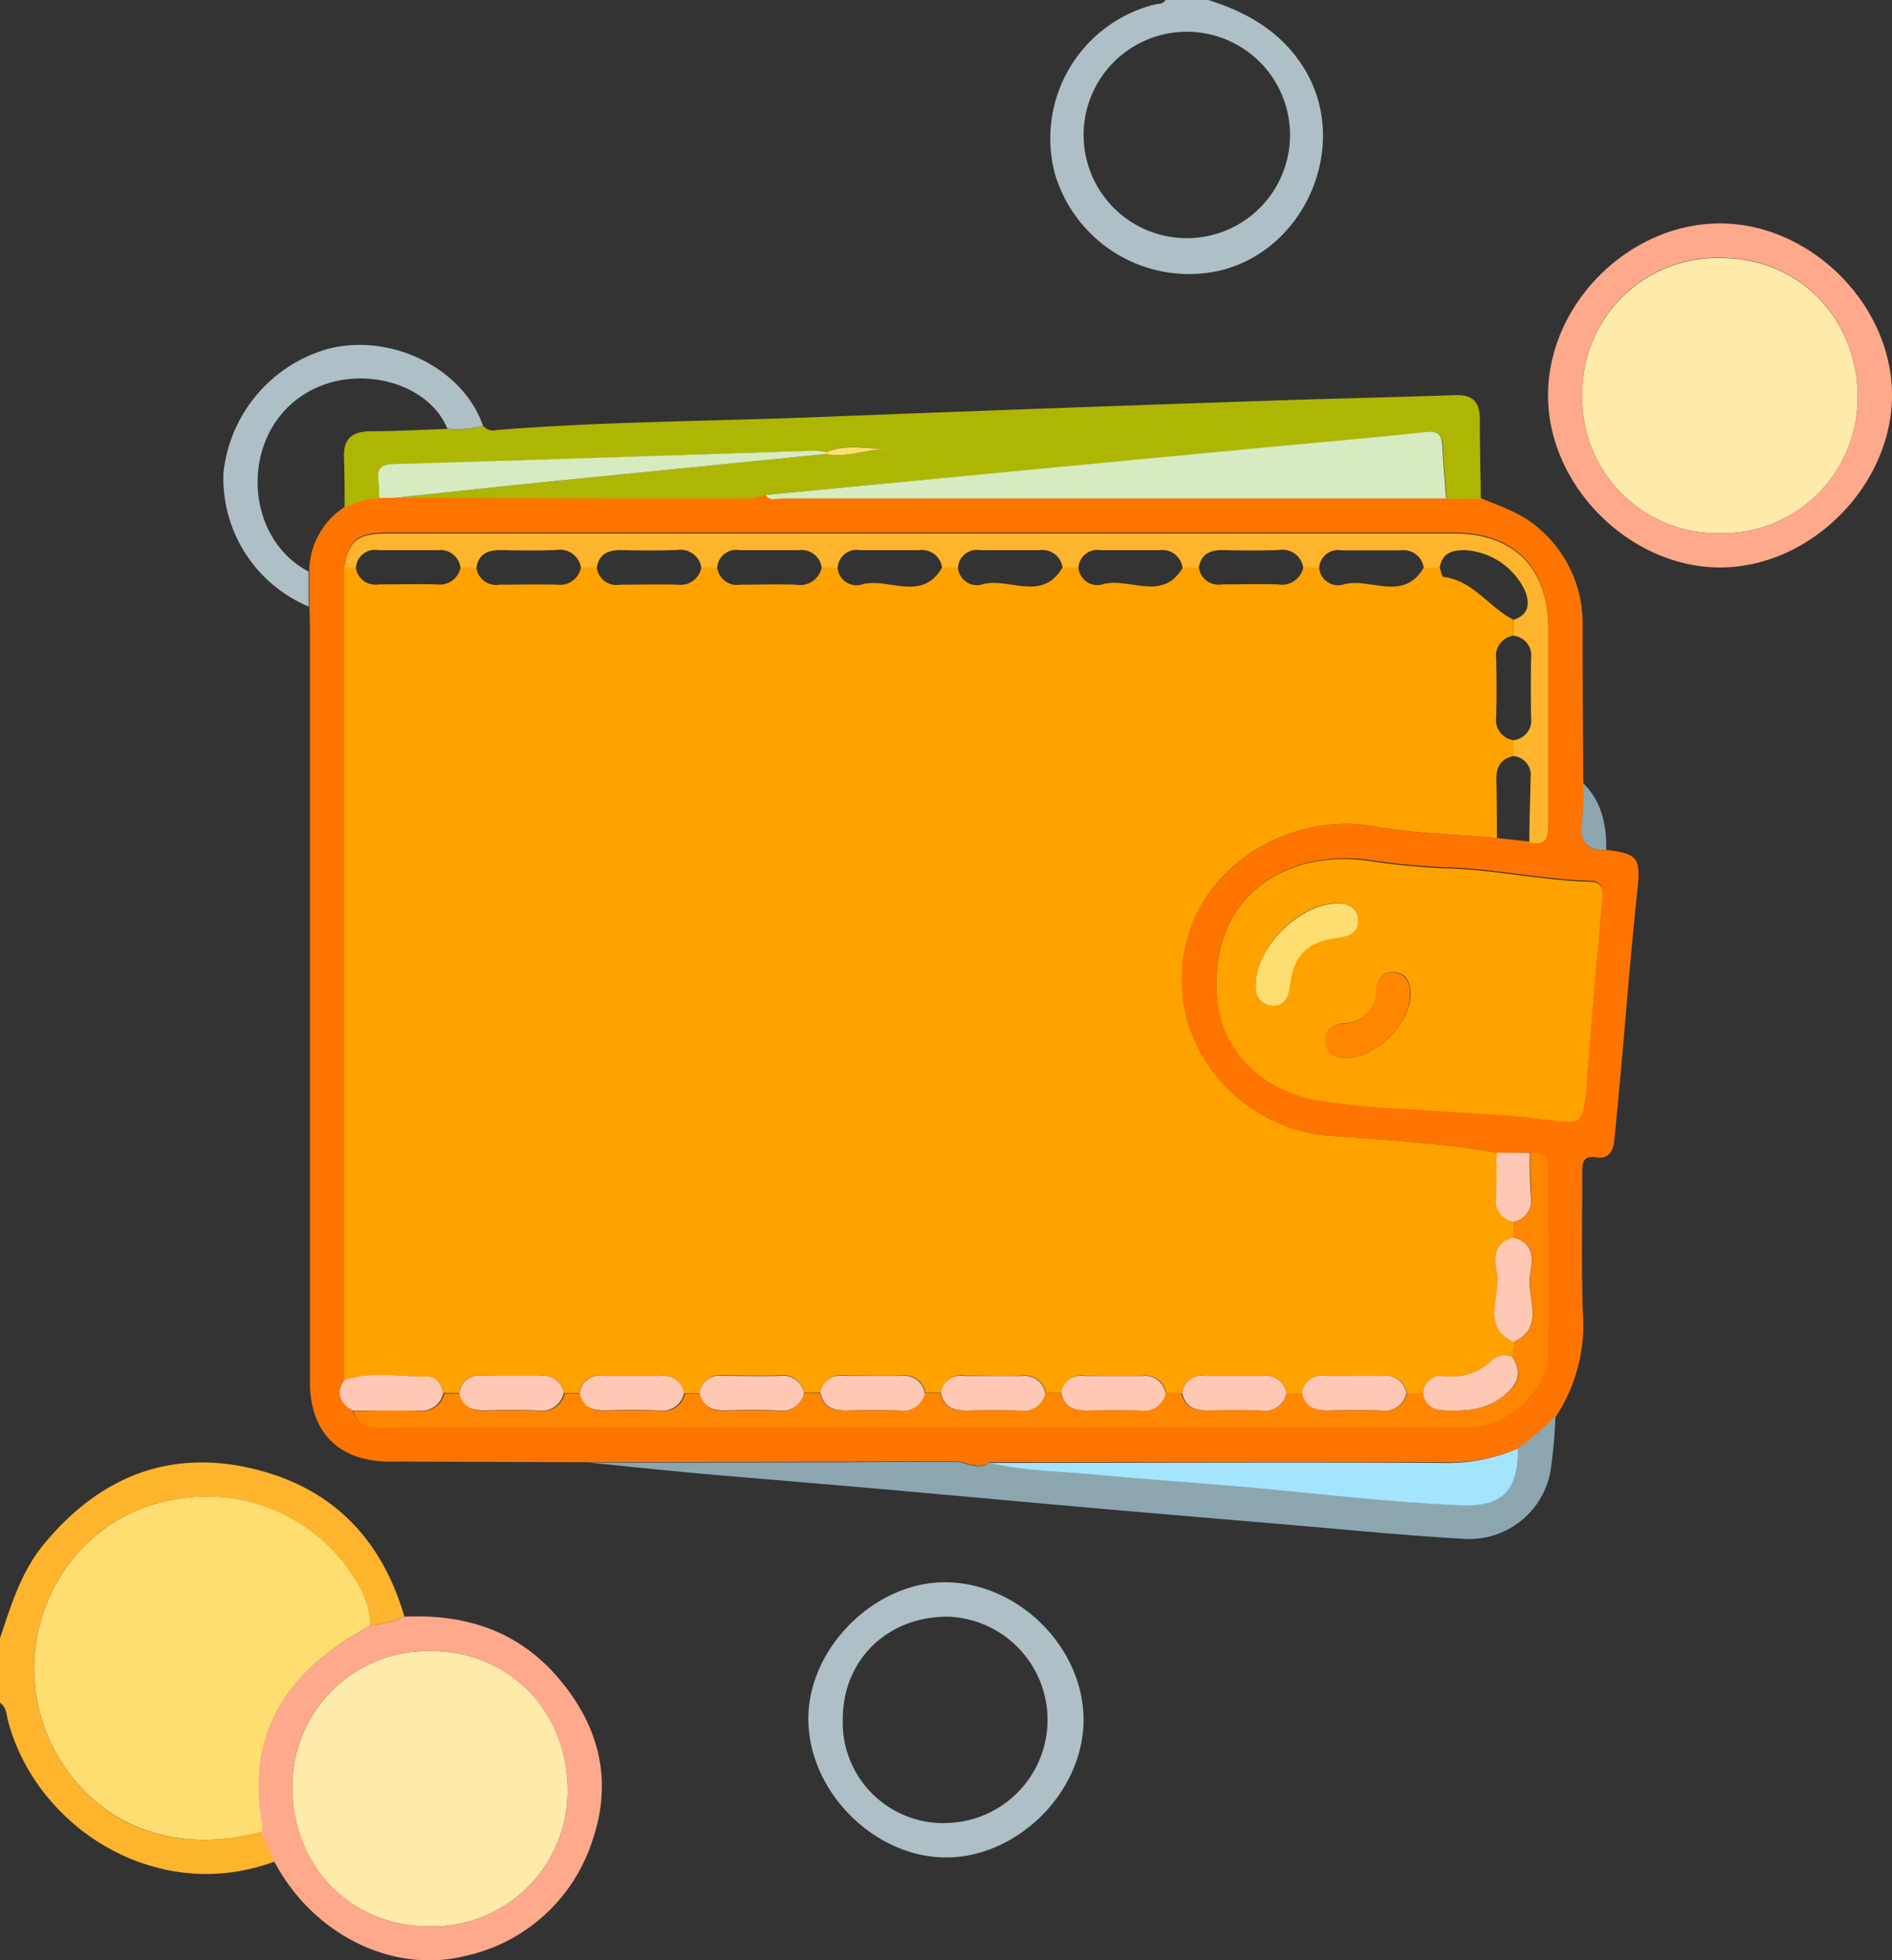 <svg xmlns="http://www.w3.org/2000/svg" viewBox="0 0 200 207.24"><rect x="0" y="0" width="200" height="207.24" fill="#333333" stroke="none"/><defs><style>.cls-1{fill:#feb42c;}.cls-2{fill:#aebfc6;}.cls-3{fill:#fe7400;}.cls-4{fill:#aeb604;}.cls-5{fill:#fea88c;}.cls-6{fill:#8ca6b0;}.cls-7{fill:#fede71;}.cls-8{fill:#fea200;}.cls-9{fill:#fe8601;}.cls-10{fill:#d6ecc0;}.cls-11{fill:#a4e4fc;}.cls-12{fill:#fec8b5;}.cls-13{fill:#feeaaa;}</style></defs><title>Asset 10</title><g id="Layer_2" data-name="Layer 2"><g id="Layer_1-2" data-name="Layer 1"><g id="_8nxI2k.tif" data-name="8nxI2k.tif"><path class="cls-1" d="M0,173.18c1.17-3.47,2.22-7,4.61-9.9,5.59-6.81,12.73-10,21.43-8.17s14.22,7.26,16.71,15.79a9.22,9.22,0,0,1-3.58.88,10.31,10.31,0,0,0-1.82-5.06,18.43,18.43,0,0,0-19-8.18C5.75,160.71-.5,175.44,6.59,186.41c4.51,7,12.37,9.6,21.14,7.22l1.35,3.14C16.74,201.41,3.93,193.36.87,182c-.19-.69-.16-1.51-.87-2Z"/><path class="cls-2" d="M127.73,0c4.12,1.3,7.69,3.34,10.07,7.14,5.09,8.1.2,19.49-9.1,21.52a14.78,14.78,0,0,1-17.23-10.44A14.6,14.6,0,0,1,122,.49c.42-.12.92,0,1.2-.49ZM114.55,14.55a10.91,10.91,0,0,0,21.81.09,10.91,10.91,0,1,0-21.81-.09Z"/><path class="cls-3" d="M169.79,89.85c3.41.39,3.66.89,3.29,4.34-.67,6.22-1.15,12.47-1.71,18.7q-.35,3.83-.72,7.66c-.11,1.11-.6,2-1.84,1.8-1.47-.22-1.56.52-1.55,1.66,0,4.92-.1,9.84.06,14.75a17.58,17.58,0,0,1-2.82,10.94,27.47,27.47,0,0,1-4,3.44,19.26,19.26,0,0,1-8.17,1.44c-15.9,0-31.8,0-47.71,0-1.24.89-2.44-.09-3.67-.09q-19.32.06-38.63.09l-21.13-.07c-5.35,0-8.43-3.08-8.43-8.42q0-39.65,0-79.3c0-.91,0-1.81-.07-2.72v-3.7a8.15,8.15,0,0,1,3.76-6.79,9.68,9.68,0,0,1,3.68-1l1.61,0q18.75,0,37.49.07a8.18,8.18,0,0,0,1.75-.38c.42.67,1.09.39,1.64.39q35.14,0,70.29,0h3.62c2.2.91,4.48,1.65,6.3,3.33a13.18,13.18,0,0,1,4.47,10q0,8.38.07,16.75a34.55,34.55,0,0,1-.1,4.06C167,88.89,167.61,90,169.79,89.85Zm-8.07,32-3.48,0c-5.86-1-11.79-1.36-17.7-1.79-9.41-.68-17.41-9.41-15.33-19.75,1.77-8.81,11.18-14.52,20-12.95,4.27.76,8.66.84,13,1.23l3.44.37c1.78.48,2-.49,2-2,0-6.89,0-13.77,0-20.66,0-6.35-3.63-10-10-10H41.07c-3.26,0-4.19.73-4.68,3.61q0,43,0,85.94c-.91,1.41-.4,2.43.89,3.22.61,2.12,2.38,1.75,3.92,1.75h113c.38,0,.76,0,1.13,0,4.24-.19,8.18-3.94,8.26-8.17.12-6.35,0-12.71,0-19.07C163.65,122.3,163.08,121.69,161.71,121.87Zm-33.08-18.31c-.38,6.9,4.25,11.53,10.51,12.68a110.54,110.54,0,0,0,11,1c4.35.35,8.73.51,13.05,1,4,.5,4,.67,4.49-3.2,0-.22,0-.45,0-.68.55-6.52,1.07-13,1.67-19.56.1-1.09-.22-1.64-1.25-1.67-5.2-.15-10.3-1.32-15.5-1.43a73.2,73.2,0,0,1-8.07-.8C135.53,89.78,128.62,95.06,128.63,103.56Z"/><path class="cls-4" d="M80.94,52.32a8.18,8.18,0,0,1-1.75.38q-18.75,0-37.49-.07c5.53-.58,11.06-1.18,16.59-1.74q14.49-1.46,29-2.89c2.39.47,4.65-.71,7-.53-2.34.07-4.72-.71-7,.34A9.74,9.74,0,0,0,86,47.68c-14.8.47-29.59,1-44.39,1.41-1.36,0-1.72.56-1.59,1.76.07.6.06,1.21.09,1.81a9.68,9.68,0,0,0-3.68,1c0-1.73,0-3.47-.06-5.2-.13-2.08.86-2.85,2.81-2.87,2.71,0,5.42-.16,8.13-.25A10.46,10.46,0,0,0,51.05,45a1.39,1.39,0,0,0,1.43.46c11.23-.9,22.49-.92,33.74-1.36q23.81-.93,47.62-1.73c6.65-.23,13.31-.37,20-.6,1.87-.07,2.59.76,2.59,2.56,0,2.8.07,5.6.11,8.4h-3.62c-.14-1.88-.31-3.76-.41-5.64-.07-1.29-.6-1.51-1.89-1.37-5.62.63-11.27,1.08-16.9,1.61l-25.24,2.4Z"/><path class="cls-5" d="M39.18,171.78a9.22,9.22,0,0,0,3.58-.88c6.29-.27,11.81,1.4,16.08,6.28,4.48,5.12,6,11,3.76,17.46A18.17,18.17,0,0,1,49,206.81c-7.21,1.77-15.74-2-20-10l-1.35-3.14a5.74,5.74,0,0,0,0-.9c-1.51-8.27,1.59-14.5,8.42-19.08C37.12,173,38.16,172.4,39.18,171.78Zm6.41,2.77a14.29,14.29,0,0,0-14.68,14.3c0,8.41,6.17,14.78,14.41,14.79A14.29,14.29,0,0,0,60,189.34C60,180.93,53.82,174.56,45.59,174.55Z"/><path class="cls-5" d="M200,41.76c0,9.53-8.54,18.17-18.08,18.23s-18.32-8.57-18.28-18.25,8.6-18.12,18.18-18.12S200,32.21,200,41.76Zm-18.28,14.6A14.29,14.29,0,0,0,196.36,42c0-8.41-6.2-14.74-14.45-14.75a14.24,14.24,0,0,0-14.64,14.56A14.26,14.26,0,0,0,181.72,56.36Z"/><path class="cls-6" d="M62.29,154.62q19.32,0,38.63-.09c1.22,0,2.43,1,3.67.09,3.74.88,7.59.89,11.39,1.26,6,.58,12,.93,18,1.51,6.83.66,13.65,1.43,20.5,1.72,4.34.18,5.94-1.53,5.95-6a27.47,27.47,0,0,0,4-3.44,56,56,0,0,1-.53,5.86,8.72,8.72,0,0,1-8.95,7.16c-6.71-.38-13.4-1.06-20.1-1.62q-9-.76-18.06-1.54c-8-.7-15.94-1.44-23.92-2.14-5.87-.52-11.74-1-17.61-1.5C71,155.52,66.64,155.05,62.29,154.62Z"/><path class="cls-2" d="M85.45,181.56c.08-7.47,7.12-14.38,14.57-14.29,7.71.09,14.54,6.94,14.52,14.57s-7,14.54-14.57,14.52S85.37,189.34,85.45,181.56Zm14.35,11.16a10.91,10.91,0,0,0,.49-21.81c-6.41-.08-11.17,4.5-11.2,10.77A10.64,10.64,0,0,0,99.81,192.73Z"/><path class="cls-2" d="M51.05,45a10.46,10.46,0,0,1-3.76.32c-1.89-4.68-8.77-6.72-14-4.26-8,3.78-7.93,15.56-.67,19.36v3.7a14.71,14.71,0,0,1-9-14.12A15.29,15.29,0,0,1,34.78,36.85C41.48,35.2,49,39,51.05,45Z"/><path class="cls-6" d="M169.79,89.85c-2.18.12-2.82-1-2.54-3a34.55,34.55,0,0,0,.1-4.06C169.33,84.74,169.83,87.2,169.79,89.85Z"/><path class="cls-7" d="M39.18,171.78c-1,.62-2.06,1.21-3.05,1.88-6.84,4.58-9.94,10.81-8.42,19.08a5.74,5.74,0,0,1,0,.9C19,196,11.1,193.39,6.59,186.41c-7.09-11-.84-25.7,11.79-27.88a18.43,18.43,0,0,1,19,8.18A10.31,10.31,0,0,1,39.18,171.78Z"/><path class="cls-8" d="M158.24,88.59c-4.34-.39-8.73-.47-13-1.23-8.87-1.57-18.28,4.14-20,12.95-2.08,10.34,5.92,19.07,15.33,19.75,5.91.43,11.84.79,17.7,1.79,0,1.56,0,3.13-.06,4.69a2.25,2.25,0,0,0,1.84,2.63v1.67c-2.06.46-2.1,2.13-1.77,3.59.56,2.49-1.81,5.71,1.77,7.47l-.15,1.56a2,2,0,0,0-2.14.29,6.09,6.09,0,0,1-5.15,1.73,1.91,1.91,0,0,0-2.19,1.81h-1.7a2.21,2.21,0,0,0-2.47-1.84c-2,.05-4.09,0-6.13,0a2.08,2.08,0,0,0-2.42,1.83H136a2.21,2.21,0,0,0-2.47-1.84c-2,.05-4.09,0-6.14,0a2.07,2.07,0,0,0-2.42,1.83h-1.7a2.21,2.21,0,0,0-2.47-1.84c-2,.05-4.09,0-6.14,0a2.07,2.07,0,0,0-2.42,1.83h-1.7a2.21,2.21,0,0,0-2.47-1.84c-2,.05-4.09,0-6.13,0a2.07,2.07,0,0,0-2.42,1.83h-1.7a2.21,2.21,0,0,0-2.47-1.84c-2,.05-4.09,0-6.13,0a2.07,2.07,0,0,0-2.42,1.83H85a2.21,2.21,0,0,0-2.47-1.84c-2,.05-4.09,0-6.14,0A2.08,2.08,0,0,0,74,147.28h-1.7a2.21,2.21,0,0,0-2.47-1.84c-2,.05-4.09,0-6.14,0a2.08,2.08,0,0,0-2.42,1.83h-1.7a2.21,2.21,0,0,0-2.47-1.84c-2,.05-4.09,0-6.13,0a2.08,2.08,0,0,0-2.42,1.83h-1.7c-.2-.86-.68-1.74-1.55-1.73-3,0-6-.59-8.94.38q0-43,0-85.94l1.25,0a2.09,2.09,0,0,0,2.44,1.81c2,0,4.08-.05,6.12,0A2.23,2.23,0,0,0,48.68,60h1.68a2.09,2.09,0,0,0,2.44,1.81c2,0,4.08-.05,6.12,0A2.24,2.24,0,0,0,61.41,60h1.68a2.09,2.09,0,0,0,2.44,1.81c2,0,4.08-.05,6.12,0A2.23,2.23,0,0,0,74.14,60h1.68a2.09,2.09,0,0,0,2.44,1.81c2,0,3.93-.06,5.9,0A2.33,2.33,0,0,0,86.86,60h1.68a2,2,0,0,0,2.66,1.76c2.78-.7,6.26,1.92,8.39-1.77h1.68a2,2,0,0,0,2.66,1.76c2.78-.7,6.26,1.92,8.39-1.77H114a2,2,0,0,0,2.66,1.76c2.78-.7,6.26,1.92,8.39-1.77h1.68a2.09,2.09,0,0,0,2.44,1.81c2,0,3.93-.06,5.9,0A2.33,2.33,0,0,0,137.77,60h1.68a2,2,0,0,0,2.66,1.76c2.78-.7,6.26,1.92,8.39-1.77h1.68c.14.34.24,1,.41,1,3.16.4,4.81,3.22,7.39,4.52V67.2a2.15,2.15,0,0,0-1.82,2.46q.08,3.06,0,6.13A2.16,2.16,0,0,0,160,78.25v1.67c-1.43.31-1.87,1.26-1.82,2.63C158.24,84.57,158.22,86.58,158.24,88.59Z"/><path class="cls-8" d="M128.63,103.56c0-8.5,6.9-13.78,15.94-12.57a73.2,73.2,0,0,0,8.07.8c5.21.11,10.31,1.29,15.5,1.43,1,0,1.35.58,1.25,1.67-.61,6.51-1.13,13-1.67,19.56,0,.23,0,.46,0,.68-.51,3.87-.49,3.69-4.49,3.2-4.33-.54-8.7-.69-13.05-1a110.54,110.54,0,0,1-11-1C132.88,115.09,128.25,110.46,128.63,103.56Zm4.12.4c-.08,1.21.35,2.21,1.61,2.33,1.4.13,1.88-.84,2-2.16.36-3.19,1.83-4.64,5.07-5,1.32-.15,2.27-.66,2.1-2.07-.15-1.26-1.17-1.62-2.37-1.57C137.25,95.63,132.85,100.05,132.75,104Zm9.66,7.86c3.12-.08,6.59-3.55,6.69-6.66,0-1.2-.32-2.19-1.59-2.36s-1.92.65-2,1.89a3.48,3.48,0,0,1-3.47,3.49c-1.25.12-2.07.74-1.92,2S141.2,111.89,142.4,111.82Z"/><path class="cls-1" d="M101.27,60H99.59a2.15,2.15,0,0,0-2.41-1.84c-2.09,0-4.18,0-6.28,0A2,2,0,0,0,88.55,60H86.86a2.15,2.15,0,0,0-2.41-1.84c-2.09,0-4.18,0-6.28,0A2,2,0,0,0,75.82,60H74.14a2.24,2.24,0,0,0-2.63-1.85c-1.94.06-3.89.05-5.83,0-1.37,0-2.34.37-2.59,1.85H61.41a2.24,2.24,0,0,0-2.63-1.85c-1.94.06-3.89.05-5.83,0-1.37,0-2.34.37-2.59,1.85H48.68a2.15,2.15,0,0,0-2.41-1.84c-2.09,0-4.18,0-6.28,0A2,2,0,0,0,37.63,60l-1.25,0c.49-2.89,1.42-3.61,4.68-3.61h112.6c6.34,0,10,3.63,10,10,0,6.89,0,13.77,0,20.66,0,1.47-.2,2.43-2,2,0-2.3.1-4.6.14-6.89A2,2,0,0,0,160,79.93V78.25a2.11,2.11,0,0,0,1.85-2.39q-.06-3.14,0-6.28A2.11,2.11,0,0,0,160,67.2V65.52c1.63-.54,1.74-1.73,1.2-3.08a7.48,7.48,0,0,0-6.41-4.28c-1.4,0-2.35.37-2.6,1.86H150.5a2.15,2.15,0,0,0-2.41-1.84c-2.09,0-4.18,0-6.28,0A2,2,0,0,0,139.45,60h-1.68a2.24,2.24,0,0,0-2.63-1.85c-1.94.06-3.89.05-5.83,0-1.37,0-2.34.37-2.59,1.85H125a2.15,2.15,0,0,0-2.4-1.84c-2.09,0-4.19,0-6.28,0A2,2,0,0,0,114,60h-1.68a2.15,2.15,0,0,0-2.41-1.84c-2.09,0-4.18,0-6.28,0A2,2,0,0,0,101.27,60Z"/><path class="cls-9" d="M136,147.28h1.7c.31,1.45,1.29,1.87,2.67,1.83,1.88-.05,3.77-.06,5.65,0a2.36,2.36,0,0,0,2.71-1.83h1.7a2,2,0,0,0,1.77,1.78c2.35.17,4.64.1,6.67-1.42,1.56-1.16,2.23-2.41,1-4.19l.15-1.56c3.5-1.68,1.27-4.81,1.76-7.24.3-1.5.41-3.29-1.76-3.82v-1.67a2.28,2.28,0,0,0,1.83-2.64c-.08-1.55-.08-3.11-.12-4.66,1.37-.18,1.94.43,1.93,1.8,0,6.36.08,12.71,0,19.07-.08,4.23-4,8-8.26,8.17-.38,0-.76,0-1.13,0h-113c-1.54,0-3.3.37-3.92-1.75,2.31,0,4.62-.09,6.93,0a2.36,2.36,0,0,0,2.67-1.84h1.7c.31,1.45,1.3,1.87,2.67,1.83,1.88-.05,3.77-.07,5.65,0a2.36,2.36,0,0,0,2.71-1.83h1.7c.32,1.45,1.29,1.87,2.67,1.83,1.88-.05,3.77-.06,5.65,0a2.36,2.36,0,0,0,2.71-1.83H74c.32,1.45,1.29,1.87,2.67,1.83,1.88-.05,3.77-.06,5.65,0A2.36,2.36,0,0,0,85,147.28h1.7c.31,1.45,1.29,1.87,2.67,1.83,1.88-.05,3.77-.06,5.65,0a2.36,2.36,0,0,0,2.71-1.83h1.7c.31,1.45,1.29,1.87,2.67,1.83,1.88-.05,3.77-.06,5.65,0a2.36,2.36,0,0,0,2.71-1.84h1.7c.31,1.45,1.29,1.87,2.67,1.83,1.88-.05,3.77-.06,5.65,0a2.36,2.36,0,0,0,2.71-1.84h1.7c.32,1.45,1.29,1.87,2.67,1.83,1.88-.05,3.77-.06,5.65,0A2.36,2.36,0,0,0,136,147.28Z"/><path class="cls-10" d="M80.94,52.32l27.49-2.62,25.24-2.4c5.63-.53,11.28-1,16.9-1.61,1.29-.14,1.82.07,1.89,1.37.1,1.88.27,3.76.41,5.64q-35.14,0-70.29,0C82,52.71,81.36,53,80.94,52.32Z"/><path class="cls-11" d="M160.46,153.14c0,4.44-1.61,6.15-5.95,6-6.86-.29-13.68-1.06-20.5-1.72-6-.58-12-.93-18-1.51-3.8-.37-7.64-.38-11.39-1.26,15.9,0,31.8-.08,47.71,0A19.26,19.26,0,0,0,160.46,153.14Z"/><path class="cls-10" d="M87.29,48q-14.5,1.44-29,2.89c-5.53.56-11.06,1.16-16.59,1.74l-1.62,0c0-.6,0-1.21-.09-1.81-.13-1.2.23-1.72,1.59-1.76,14.8-.43,29.59-.93,44.39-1.41a9.86,9.86,0,0,1,1.34.14Z"/><path class="cls-12" d="M46.86,147.28a2.36,2.36,0,0,1-2.67,1.84c-2.31,0-4.62,0-6.93,0-1.3-.8-1.8-1.81-.89-3.22,2.94-1,6-.35,8.94-.38C46.18,145.53,46.66,146.41,46.86,147.28Z"/><path class="cls-12" d="M161.71,121.87c0,1.55,0,3.11.12,4.66a2.28,2.28,0,0,1-1.83,2.64,2.25,2.25,0,0,1-1.84-2.63c.07-1.56,0-3.13.06-4.69Z"/><path class="cls-7" d="M87.29,48l0-.19c2.28-1,4.67-.26,7-.34C91.94,47.3,89.68,48.48,87.29,48Z"/><path class="cls-13" d="M45.59,174.55c8.23,0,14.44,6.38,14.41,14.79a14.29,14.29,0,0,1-14.68,14.3c-8.23,0-14.44-6.38-14.41-14.79A14.29,14.29,0,0,1,45.59,174.55Z"/><path class="cls-13" d="M181.72,56.36a14.26,14.26,0,0,1-14.45-14.52,14.24,14.24,0,0,1,14.64-14.56c8.25,0,14.46,6.35,14.45,14.75A14.29,14.29,0,0,1,181.72,56.36Z"/><path class="cls-12" d="M159.86,143.45c1.19,1.78.52,3-1,4.19-2,1.52-4.33,1.59-6.67,1.42a2,2,0,0,1-1.77-1.78,1.91,1.91,0,0,1,2.19-1.81,6.09,6.09,0,0,0,5.15-1.73A2,2,0,0,1,159.86,143.45Z"/><path class="cls-12" d="M72.32,147.28a2.36,2.36,0,0,1-2.71,1.83c-1.88-.07-3.77-.06-5.65,0-1.38,0-2.35-.38-2.67-1.83a2.08,2.08,0,0,1,2.42-1.83c2,0,4.09,0,6.14,0A2.21,2.21,0,0,1,72.32,147.28Z"/><path class="cls-12" d="M85,147.28a2.36,2.36,0,0,1-2.71,1.83c-1.88-.07-3.77-.06-5.65,0-1.38,0-2.35-.38-2.67-1.83a2.08,2.08,0,0,1,2.42-1.83c2,0,4.09.05,6.14,0A2.21,2.21,0,0,1,85,147.28Z"/><path class="cls-12" d="M59.59,147.28a2.36,2.36,0,0,1-2.71,1.83c-1.88-.07-3.77-.06-5.65,0-1.37,0-2.36-.38-2.67-1.83A2.08,2.08,0,0,1,51,145.44c2,0,4.09,0,6.13,0A2.21,2.21,0,0,1,59.59,147.28Z"/><path class="cls-12" d="M97.77,147.28a2.36,2.36,0,0,1-2.71,1.83c-1.88-.07-3.77-.06-5.65,0-1.38,0-2.35-.38-2.67-1.83a2.07,2.07,0,0,1,2.42-1.83c2,0,4.09,0,6.13,0A2.21,2.21,0,0,1,97.77,147.28Z"/><path class="cls-12" d="M110.5,147.28a2.36,2.36,0,0,1-2.71,1.84c-1.88-.07-3.77-.06-5.65,0-1.38,0-2.35-.38-2.67-1.83a2.07,2.07,0,0,1,2.42-1.83c2,0,4.09,0,6.13,0A2.21,2.21,0,0,1,110.5,147.28Z"/><path class="cls-12" d="M123.22,147.28a2.36,2.36,0,0,1-2.71,1.84c-1.88-.07-3.77-.06-5.65,0-1.38,0-2.36-.38-2.67-1.83a2.07,2.07,0,0,1,2.42-1.83c2,0,4.09,0,6.14,0A2.21,2.21,0,0,1,123.22,147.28Z"/><path class="cls-12" d="M136,147.28a2.36,2.36,0,0,1-2.71,1.83c-1.88-.07-3.77-.06-5.65,0-1.38,0-2.35-.38-2.67-1.83a2.07,2.07,0,0,1,2.42-1.83c2,0,4.09,0,6.14,0A2.21,2.21,0,0,1,136,147.28Z"/><path class="cls-12" d="M148.68,147.28a2.36,2.36,0,0,1-2.71,1.83c-1.88-.07-3.77-.06-5.65,0-1.38,0-2.36-.38-2.67-1.83a2.08,2.08,0,0,1,2.42-1.83c2,0,4.09,0,6.13,0A2.21,2.21,0,0,1,148.68,147.28Z"/><path class="cls-12" d="M160,130.83c2.17.53,2.06,2.32,1.76,3.82-.49,2.43,1.74,5.56-1.76,7.24-3.58-1.76-1.21-5-1.77-7.47C157.91,133,157.94,131.3,160,130.83Z"/><path class="cls-7" d="M132.74,104c.1-3.91,4.51-8.32,8.44-8.49,1.2-.05,2.21.31,2.37,1.57.17,1.41-.78,1.91-2.1,2.07-3.24.38-4.71,1.83-5.07,5-.15,1.32-.62,2.29-2,2.16C133.1,106.16,132.66,105.16,132.74,104Z"/><path class="cls-9" d="M142.4,111.82c-1.2.07-2.19-.34-2.33-1.61s.68-1.9,1.92-2a3.48,3.48,0,0,0,3.47-3.49c.11-1.25.76-2.06,2-1.89s1.64,1.16,1.59,2.36C149,108.27,145.52,111.74,142.4,111.82Z"/></g></g></g></svg>